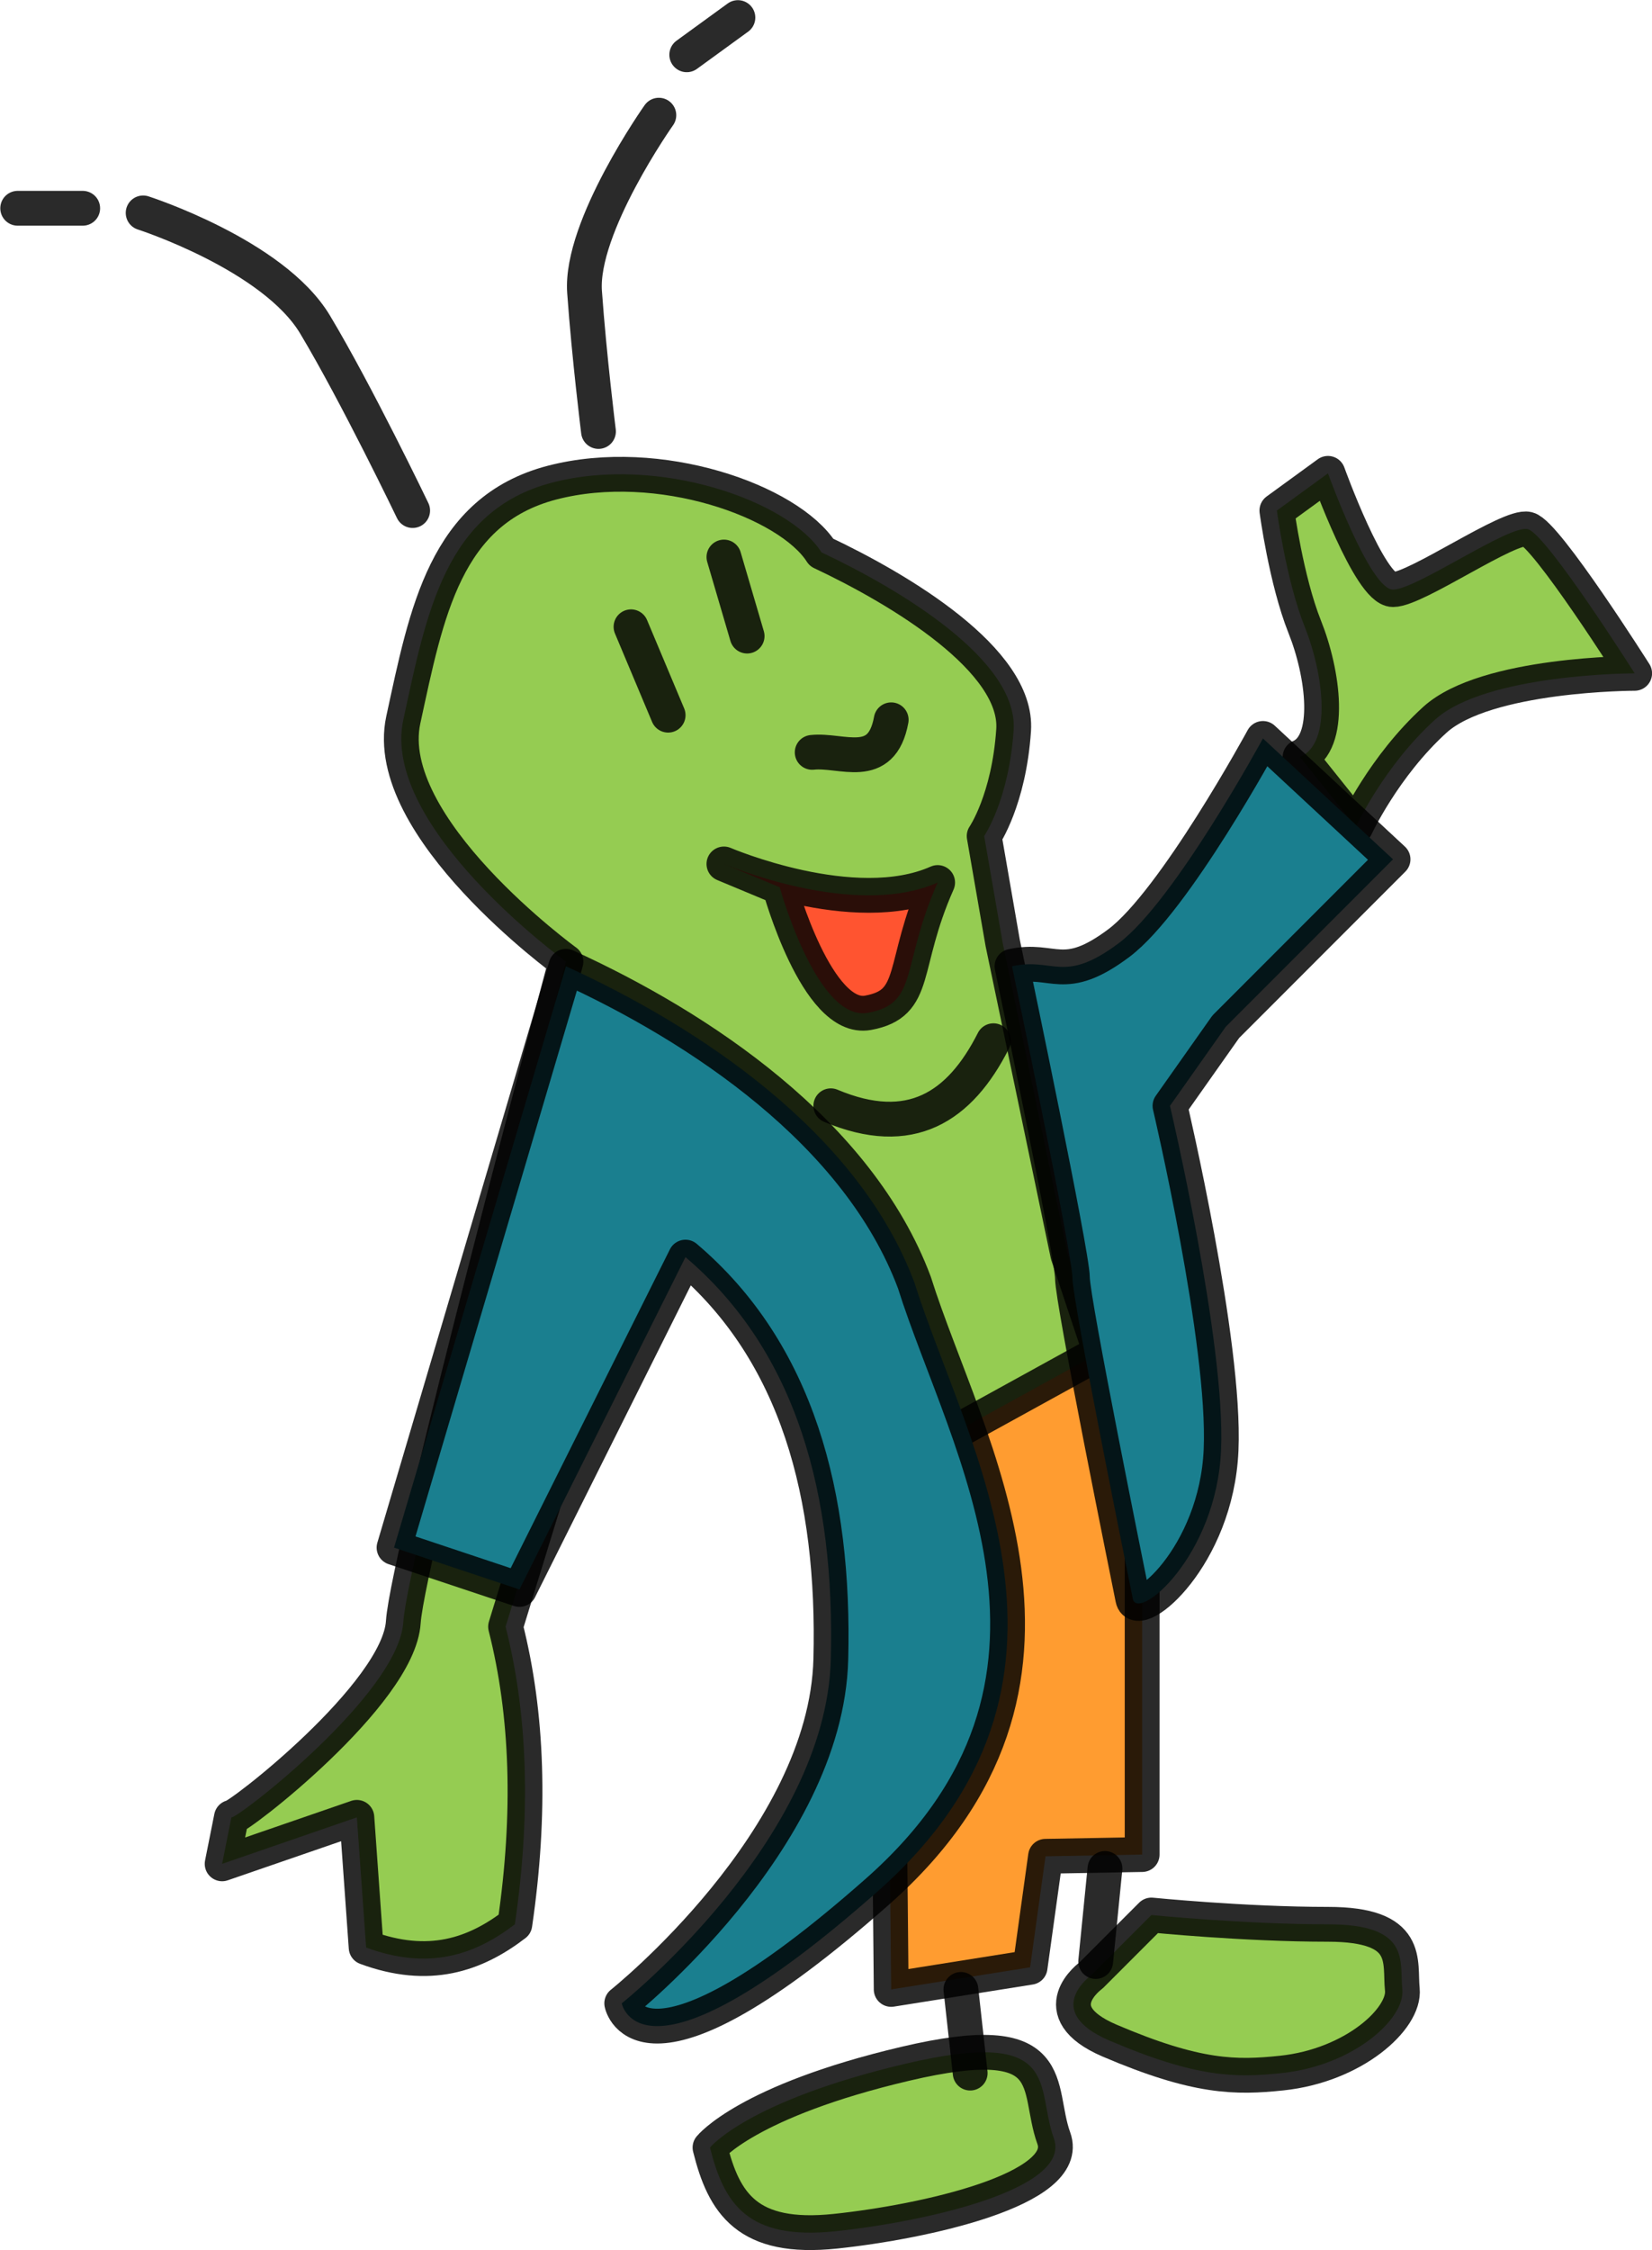 <svg xmlns:osb="http://www.openswatchbook.org/uri/2009/osb" xmlns="http://www.w3.org/2000/svg" xmlns:xlink="http://www.w3.org/1999/xlink" width="30.383" height="41.358" viewBox="0 0 28.484 38.773"><defs><linearGradient xlink:href="#e" id="C" x1="1172.943" y1="258.167" x2="1181.754" y2="258.167" gradientUnits="userSpaceOnUse" gradientTransform="matrix(.413 0 0 .413 444.798 303.444)"/><linearGradient id="e" osb:paint="solid"><stop offset="0" stop-opacity=".833"/></linearGradient><linearGradient id="a" osb:paint="solid" gradientTransform="matrix(0 0 0 0 757.863 516.393)"><stop offset="0" stop-color="#1a7f8f"/></linearGradient><linearGradient id="b" osb:paint="solid" gradientTransform="matrix(.071 0 0 .062 -1162.381 2318.358)"><stop offset="0" stop-color="#ff5430"/></linearGradient><linearGradient id="d" osb:paint="solid" gradientTransform="matrix(.291 0 0 .259 440.415 209.476)"><stop offset="0" stop-color="#ff9c30"/></linearGradient><linearGradient xlink:href="#a" id="p" x1="579.803" y1="642.316" x2="597.498" y2="642.316" gradientUnits="userSpaceOnUse" gradientTransform="matrix(.413 0 0 .413 686.076 152.54)"/><linearGradient xlink:href="#a" id="r" x1="596.103" y1="627.386" x2="614.016" y2="627.386" gradientUnits="userSpaceOnUse" gradientTransform="matrix(.413 0 0 .413 686.076 152.54)"/><linearGradient xlink:href="#b" id="t" x1="584.081" y1="617.693" x2="594.998" y2="617.693" gradientUnits="userSpaceOnUse" gradientTransform="matrix(.413 0 0 .413 686.076 152.54)"/><linearGradient xlink:href="#c" id="l" x1="583.49" y1="667.924" x2="599.909" y2="667.924" gradientUnits="userSpaceOnUse" gradientTransform="matrix(.413 0 0 .413 686.076 152.54)"/><linearGradient xlink:href="#c" id="n" x1="598.572" y1="661.828" x2="614.434" y2="661.828" gradientUnits="userSpaceOnUse" gradientTransform="matrix(.413 0 0 .413 686.076 152.54)"/><linearGradient xlink:href="#c" id="j" x1="607.164" y1="605.65" x2="624.107" y2="605.65" gradientUnits="userSpaceOnUse" gradientTransform="matrix(.413 0 0 .413 686.076 152.54)"/><linearGradient xlink:href="#c" id="h" x1="563.114" y1="629.052" x2="601.79" y2="629.052" gradientUnits="userSpaceOnUse" gradientTransform="matrix(.413 0 0 .413 686.076 152.54)"/><linearGradient xlink:href="#d" id="f" x1="590.67" y1="647.081" x2="603.537" y2="647.081" gradientUnits="userSpaceOnUse" gradientTransform="matrix(.413 0 0 .413 686.076 152.54)"/><linearGradient xlink:href="#e" id="E" x1="1184.015" y1="293.022" x2="1186.407" y2="293.022" gradientUnits="userSpaceOnUse" gradientTransform="matrix(.413 0 0 .413 444.798 303.444)"/><linearGradient xlink:href="#e" id="D" x1="1178.388" y1="297.873" x2="1180.779" y2="297.873" gradientUnits="userSpaceOnUse" gradientTransform="matrix(.413 0 0 .413 444.798 303.444)"/><linearGradient id="c" osb:paint="solid" gradientTransform="matrix(.293 0 0 .294 624.68 202.577)"><stop offset="0" stop-color="#95cc52"/></linearGradient><linearGradient xlink:href="#e" id="B" x1="1162.661" y1="224.522" x2="1167.784" y2="224.522" gradientUnits="userSpaceOnUse" gradientTransform="matrix(.413 0 0 .413 444.798 303.444)"/><linearGradient xlink:href="#e" id="A" x1="1166.929" y1="214.624" x2="1171.086" y2="214.624" gradientUnits="userSpaceOnUse" gradientTransform="matrix(.413 0 0 .413 444.798 303.444)"/><linearGradient xlink:href="#e" id="z" x1="1144.222" y1="228.212" x2="1157.497" y2="228.212" gradientUnits="userSpaceOnUse" gradientTransform="matrix(.413 0 0 .413 444.798 303.444)"/><linearGradient xlink:href="#e" id="y" x1="1138.982" y1="221.804" x2="1143.727" y2="221.804" gradientUnits="userSpaceOnUse" gradientTransform="matrix(.413 0 0 .413 444.798 303.444)"/><linearGradient xlink:href="#e" id="x" x1="1172.166" y1="243.875" x2="1177.481" y2="243.875" gradientUnits="userSpaceOnUse" gradientTransform="matrix(.413 0 0 .413 444.798 303.444)"/><linearGradient xlink:href="#e" id="w" x1="1168.489" y1="238.007" x2="1171.467" y2="238.007" gradientUnits="userSpaceOnUse" gradientTransform="matrix(.413 0 0 .413 444.798 303.444)"/><linearGradient xlink:href="#e" id="v" x1="1164.606" y1="241.112" x2="1168.17" y2="241.112" gradientUnits="userSpaceOnUse" gradientTransform="matrix(.413 0 0 .413 444.798 303.444)"/><linearGradient xlink:href="#e" id="u" x1="1168.502" y1="252.281" x2="1179.419" y2="252.281" gradientUnits="userSpaceOnUse" gradientTransform="matrix(.413 0 0 .413 444.798 303.444)"/><linearGradient xlink:href="#e" id="s" x1="1180.524" y1="261.975" x2="1198.436" y2="261.975" gradientUnits="userSpaceOnUse" gradientTransform="matrix(.413 0 0 .413 444.798 303.444)"/><linearGradient xlink:href="#e" id="q" x1="1154.716" y1="275.546" x2="1182.331" y2="275.546" gradientUnits="userSpaceOnUse" gradientTransform="matrix(.413 0 0 .413 444.798 303.444)"/><linearGradient xlink:href="#e" id="o" x1="1183.101" y1="296.362" x2="1198.833" y2="296.362" gradientUnits="userSpaceOnUse" gradientTransform="matrix(.413 0 0 .413 444.798 303.444)"/><linearGradient xlink:href="#e" id="m" x1="1167.91" y1="302.513" x2="1184.33" y2="302.513" gradientUnits="userSpaceOnUse" gradientTransform="matrix(.413 0 0 .413 444.798 303.444)"/><linearGradient xlink:href="#e" id="k" x1="1191.585" y1="240.239" x2="1208.527" y2="240.239" gradientUnits="userSpaceOnUse" gradientTransform="matrix(.413 0 0 .413 444.798 303.444)"/><linearGradient xlink:href="#e" id="i" x1="1147.535" y1="263.858" x2="1186.211" y2="263.858" gradientUnits="userSpaceOnUse" gradientTransform="matrix(.413 0 0 .413 444.798 303.444)"/><linearGradient xlink:href="#e" id="g" x1="1175.091" y1="281.67" x2="1187.957" y2="281.67" gradientUnits="userSpaceOnUse" gradientTransform="matrix(.413 0 0 .413 444.798 303.444)"/></defs><g stroke-width=".6" stroke-linecap="round" stroke-linejoin="round" stroke-dashoffset="8.46"><path d="M930.346 416.2c.08.321.16 9.537.16 9.537l2.395-.381.266-1.913 1.666-.03v-9.617z" fill="url(#f)" stroke="url(#g)" transform="translate(-915.14 -391.455)"/><path d="M919.13 422.772c.083.041 2.887-2.123 2.964-3.366.072-1.145 2.804-11.38 2.804-11.38s-3.204-2.324-2.804-4.167c.4-1.843.721-3.606 2.564-4.087 1.843-.48 4.086.32 4.647 1.202 1.362.641 3.392 1.86 3.312 3.062-.08 1.202-.508 1.826-.508 1.826l.32 1.844 1.122 5.369.56 1.683-3.204 1.763-2.644-5.21-1.522-1.201-2.884 9.376c.384 1.511.439 3.22.16 5.129-.687.526-1.481.8-2.564.4l-.16-2.243-2.323.801z" fill="url(#h)" stroke="url(#i)" transform="translate(-915.14 -391.455)"/><path d="M937.556 404.5c.561-.24.401-1.442.08-2.244-.32-.801-.48-2.003-.48-2.003l.881-.641s.721 2.003 1.122 2.003c.4 0 2.003-1.122 2.323-1.042.32.08 1.843 2.485 1.843 2.485s-2.564 0-3.445.801c-.881.801-1.362 1.843-1.362 1.843z" fill="url(#j)" stroke="url(#k)" transform="translate(-915.14 -391.455)"/><path d="M927.382 428.462c.24.961.64 1.602 2.163 1.442 1.522-.16 4.086-.721 3.765-1.603-.32-.881.16-1.923-2.563-1.282-2.724.641-3.365 1.443-3.365 1.443z" fill="url(#l)" stroke="url(#m)" transform="translate(-915.14 -391.455)"/><path d="M933.951 425.497s-.86.616.32 1.122c1.509.645 2.179.642 2.965.56 1.247-.13 2.135-.94 2.083-1.442-.05-.478.16-1.122-1.282-1.122s-3.044-.16-3.044-.16z" fill="url(#n)" stroke="url(#o)" transform="translate(-915.14 -391.455)"/><path d="M924.898 408.106l-2.964 10.018 2.163.721 2.862-5.727c1.933 1.638 2.578 4.12 2.506 6.929-.08 3.125-3.605 5.93-3.605 5.93s.32 1.683 4.406-1.923c4.086-3.606 1.522-7.693.64-10.498-.967-2.585-3.707-4.402-6.008-5.45z" fill="url(#p)" stroke="url(#q)" transform="translate(-915.14 -391.455)"/><path d="M932.59 408.106c.72-.16.88.32 1.842-.4.961-.722 2.484-3.526 2.484-3.526l2.243 2.083-2.884 2.885-.962 1.363s.962 4.087.881 5.93c-.08 1.843-1.442 2.965-1.522 2.564-.08-.4-1.041-5.129-1.041-5.53 0-.4-1.042-5.369-1.042-5.369z" fill="url(#r)" stroke="url(#s)" transform="translate(-915.14 -391.455)"/><path d="M927.622 406.343s2.243.962 3.685.32c-.64 1.443-.32 2.084-1.201 2.245-.881.16-1.522-2.164-1.522-2.164z" fill="url(#t)" stroke="url(#u)" transform="translate(-915.14 -391.455)"/><path d="M926.02 402.256l.64 1.523" fill="none" stroke="url(#v)" transform="translate(-915.14 -391.455)"/><path d="M927.622 401.054l.4 1.362" fill="none" stroke="url(#w)" transform="translate(-915.14 -391.455)"/><path d="M929.144 404.42c.507-.056 1.196.346 1.362-.561" fill="none" stroke="url(#x)" transform="translate(-915.14 -391.455)"/><path d="M915.445 395.044h1.121" fill="none" stroke="url(#y)" transform="translate(-915.14 -391.455)"/><path d="M917.608 395.124s2.243.721 2.964 1.923c.721 1.202 1.683 3.206 1.683 3.206" fill="none" stroke="url(#z)" transform="translate(-915.14 -391.455)"/><path d="M927.863 391.758l-.882.641" fill="none" stroke="url(#A)" transform="translate(-915.14 -391.455)"/><path d="M926.5 393.44s-1.361 1.924-1.281 3.046c.08 1.122.24 2.404.24 2.404" fill="none" stroke="url(#B)" transform="translate(-915.14 -391.455)"/><path d="M929.465 410.51c1.373.577 2.225.023 2.804-1.121" fill="none" stroke="url(#C)" transform="translate(-915.14 -391.455)"/><path d="M931.708 425.737l.16 1.442" fill="none" stroke="url(#D)" transform="translate(-915.14 -391.455)"/><path d="M934.192 423.653l-.16 1.603" fill="none" stroke="url(#E)" transform="translate(-915.14 -391.455)"/></g></svg>